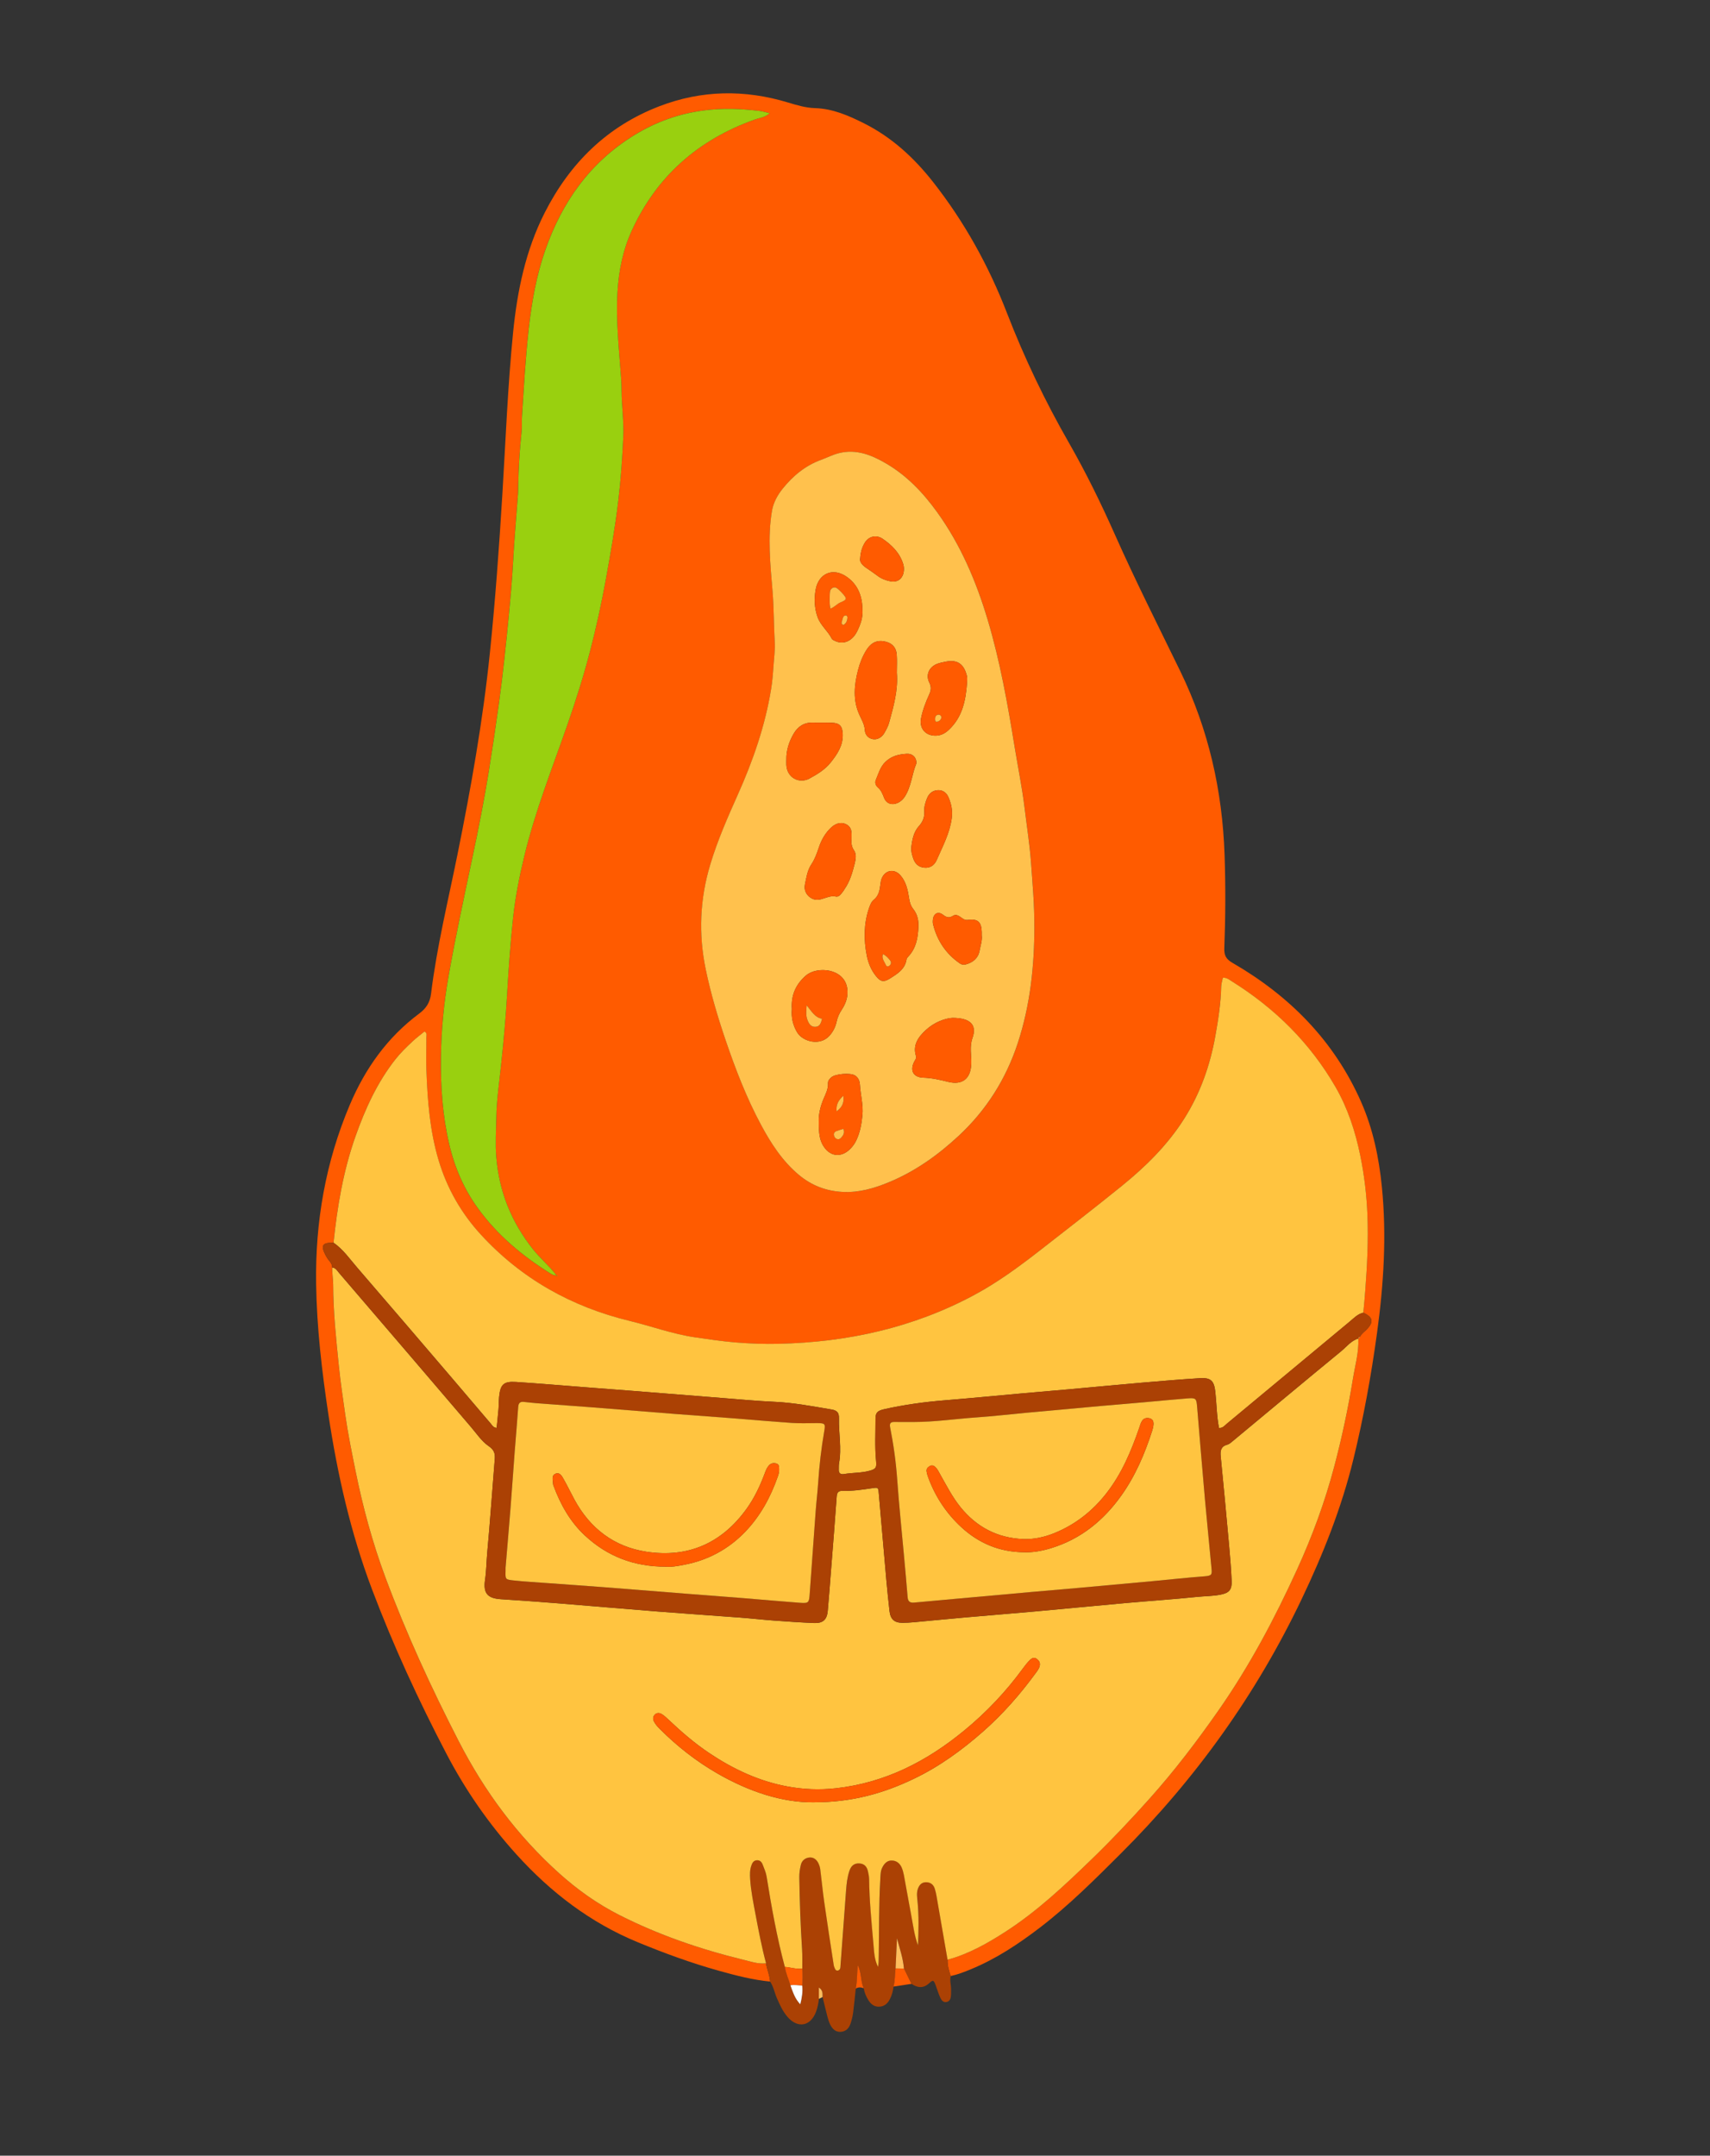 <svg xmlns="http://www.w3.org/2000/svg" id="Capa_1" data-name="Capa 1" viewBox="0 0 1133.66 1428.66"><rect x="0" y="0" width="1133.66" height="1428.66" fill="#333333" stroke="none"/><defs><style>      .cls-1 {        fill: #9acf0f;      }      .cls-1, .cls-2, .cls-3, .cls-4, .cls-5, .cls-6, .cls-7, .cls-8, .cls-9, .cls-10, .cls-11 {        stroke-width: 0px;      }      .cls-2 {        fill: #ffc14d;      }      .cls-3 {        fill: #ffc04d;      }      .cls-4 {        fill: #99d00f;      }      .cls-5 {        fill: #ffc440;      }      .cls-6 {        fill: none;      }      .cls-7 {        fill: #ab4104;      }      .cls-8 {        fill: #ff5c02;      }      .cls-9 {        fill: #ffbd5c;      }      .cls-10 {        fill: #fff;      }      .cls-11 {        fill: #ff5b00;      }    </style></defs><path class="cls-11" d="M510.56,1313.28c-11.59-1.15-22.8-4.06-33.97-7.18-18.32-5.11-36.13-11.64-53.71-18.88-31.51-12.98-57.74-33.07-80.49-58.21-18.37-20.31-33.81-42.59-46.46-66.8-18.44-35.29-35.1-71.41-49.21-108.66-14.23-37.57-23.05-76.51-29.01-116.14-4.31-28.69-7.69-57.5-8.13-86.54-.63-41.07,6.26-80.78,22.38-118.77,10.22-24.07,24.86-44.66,45.95-60.36,4.53-3.38,7.12-7.18,7.86-13.16,3.85-31.19,11.34-61.71,17.56-92.47,8.92-44.11,16.81-88.37,21.42-133.17,3.63-35.22,6.18-70.51,8.33-105.84,2.16-35.53,3.54-71.11,7.06-106.54,2.75-27.63,8.27-54.56,20.97-79.57,16.67-32.82,41.31-57.22,76-70.56,28.07-10.8,56.63-11.18,85.31-2.5,5.93,1.79,11.64,3.54,18.01,3.73,11.58.35,22.06,4.89,32.36,10.06,18.47,9.28,33.17,22.82,45.8,38.89,20.8,26.47,36.92,55.61,49.03,86.94,11.5,29.72,25.22,58.32,41.06,85.96,11.24,19.62,21.18,39.91,30.36,60.57,13.64,30.71,28.81,60.68,43.5,90.89,18.66,38.37,27.84,78.99,29.3,121.53.71,20.61.62,41.2-.17,61.78-.18,4.66.94,7.25,5.37,9.82,37.89,21.88,67.45,51.7,85.3,92.14,7.9,17.9,11.83,36.89,13.78,56.29,3.25,32.44,1.2,64.7-3.21,96.9-3.85,28.15-8.93,56.05-15.67,83.66-7.87,32.21-20.02,62.77-34.26,92.63-30.18,63.29-70.44,119.35-120.05,168.81-17.14,17.09-34.24,34.22-53.52,48.97-14.18,10.84-28.98,20.67-45.57,27.52-4.43,1.83-8.88,3.58-13.59,4.58-1.09-3.54-2.25-7.08-2.04-10.87,13.87-3.72,26.18-10.67,38.13-18.36,21.29-13.69,39.59-30.97,57.67-48.47,13.2-12.78,25.8-26.16,38.07-39.85,16.55-18.46,31.51-38.17,45.7-58.46,20.55-29.38,37.28-60.93,52.15-93.49,10.05-22,18.39-44.62,24.59-68.02,5.1-19.28,9.27-38.75,12.45-58.43,1.43-8.82,3.99-17.51,3.57-26.58,0,0-.05.05-.05.05.38-.41.76-.81,1.14-1.22,1-2.04,2.89-3.25,4.41-4.81,4.86-4.99,4.21-8.21-2.26-11.11.53-4.96.94-9.94,1.32-14.89,1.26-16.52,2.08-33.09,1.43-49.68-.53-13.37-2.1-26.62-4.79-39.73-3.27-15.93-8.3-31.31-16.46-45.41-16.85-29.12-40.11-52.07-68.57-69.83-1.79-1.11-3.48-2.64-6.04-2.42-.39,2.05-1.05,3.98-1.1,5.93-.23,11.01-1.94,21.84-3.87,32.64-3.51,19.65-10.05,38.17-20.8,55.08-10.96,17.23-25.3,31.4-41.02,44.15-17.98,14.59-36.32,28.74-54.58,42.98-13.87,10.81-28.05,21.21-43.59,29.54-40.41,21.66-83.88,31.21-129.43,32.27-9.58.22-19.14-.11-28.72-.91-8.96-.75-17.81-2.08-26.68-3.36-14.87-2.14-28.96-7.38-43.48-10.9-38.46-9.33-71.67-27.84-98.56-57.11-13.16-14.32-22.57-30.81-28.14-49.54-5.81-19.5-7.32-39.54-8.04-59.68-.26-7.19.03-14.39-.02-21.59,0-1.24.71-2.81-1.26-3.88-2.68,2.21-5.56,4.33-8.14,6.77-3.92,3.7-7.81,7.44-11.16,11.71-12.01,15.28-19.92,32.67-26.37,50.82-8.13,22.89-12.12,46.64-14.62,70.7-7.38-.24-8.64,1.69-5.28,8.22.72,1.39,1.61,2.74,2.63,3.93,1.08,1.27,1.79,2.59,1.81,4.26-.14,3.8.59,7.59.6,11.34.05,18,1.93,35.84,3.75,53.72,1.11,10.92,2.75,21.76,4.28,32.6,1.76,12.42,4.29,24.74,6.78,37.04,4.82,23.9,11.19,47.39,19.67,70.25,13.91,37.5,30.61,73.77,48.94,109.31,17.01,32.99,38.73,62.35,66.44,87.21,12.13,10.88,25.26,20.23,39.76,27.58,26.12,13.25,53.66,22.69,82.07,29.64,5,1.22,9.97,3.03,15.29,2.41.64,4.1,2.45,7.94,2.7,12.13ZM368.9,845.07c.04.18.03.39.12.53.06.09.39.12.4.09.15-.34-.06-.53-.57-.58-4.75-6.16-10.77-11.16-15.62-17.28-14.29-18.05-22.47-38.32-24.26-61.35-.67-8.62-.1-17.11.04-25.68.19-11.82,1.93-23.47,3.18-35.14,1.63-15.27,3.03-30.57,3.92-45.85,1-17.12,2.17-34.21,3.98-51.26,1.48-13.9,4.2-27.56,7.46-41.11,7.16-29.75,18.47-58.15,28.53-86.95,5.73-16.39,10.95-32.94,15.29-49.75,3.94-15.24,7.3-30.62,10.13-46.11,3.22-17.64,6.31-35.28,8.42-53.1,1.65-13.88,2.6-27.78,3.25-41.72.47-10.21-1-20.33-1.12-30.51-.03-2.6-.06-5.2-.24-7.79-1.37-19.46-3.66-38.84-2.43-58.46.87-13.96,3.6-27.42,9.32-39.97,16.52-36.24,44.17-60.5,81.6-73.85,3.14-1.12,6.77-1.38,9.99-4.19-2.59-.61-4.5-1.24-6.45-1.48-12.31-1.49-24.56-1.97-36.98-.4-16.77,2.12-32.18,7.68-46.44,16.46-29.18,17.96-47.79,44.2-58.94,76.15-5.88,16.84-8.94,34.24-10.94,51.94-2.19,19.44-3.24,38.94-4.51,58.43-.22,3.39.11,6.82-.26,10.19-1.33,12.11-2,24.25-2.24,36.42-.03,1.4,0,2.8-.1,4.2-1.12,15.31-2.5,30.61-3.32,45.94-.64,11.95-1.71,23.89-2.87,35.77-1.88,19.21-3.85,38.43-6.49,57.58-2.07,15-4.3,29.99-6.7,44.92-3.04,18.87-6.76,37.64-10.7,56.35-5.59,26.51-11.33,52.98-16.03,79.67-3.12,17.73-4.8,35.6-5.01,53.52-.23,19.34,1.06,38.62,5.5,57.63,3.64,15.6,9.85,29.86,19.27,42.77,12.8,17.54,29.13,31.13,47.38,42.59,1.38.87,2.68,1.76,4.42,1.37ZM685.74,614.1c.11-13.99-1.15-27.88-2.14-41.81-.88-12.35-2.83-24.55-4.31-36.8-1.65-13.62-4.43-27.11-6.64-40.67-4.61-28.32-9.61-56.55-17.85-84.12-7.6-25.42-17.87-49.55-33.43-71.17-9.29-12.91-20.14-24.35-34.02-32.43-9.63-5.61-19.82-9.69-31.29-6.74-4.03,1.04-7.81,3-11.74,4.43-10.47,3.81-18.71,10.72-25.52,19.23-3.34,4.17-6.08,9.18-6.97,14.47-2.99,17.69-1.11,35.46.35,53.14.93,11.35.83,22.71,1.47,34.05.29,5.24-.5,10.73-.86,16.1-.33,4.97-.75,9.95-1.54,14.86-3.97,24.39-12.01,47.49-22.07,69.98-6.76,15.11-13.43,30.27-18.23,46.18-6.95,23.02-7.92,46.23-3.03,69.75,3.34,16.04,8,31.68,13.28,47.18,6.51,19.11,13.76,37.91,23.33,55.71,6.63,12.35,14.17,24.04,25.12,33.21,8.45,7.07,18.08,10.73,28.99,11.3,10.84.57,20.94-2.39,30.79-6.47,17.38-7.2,32.47-17.99,46.14-30.68,18.34-17.03,31.38-37.68,39.2-61.47,8.24-25.06,10.99-50.96,11-77.22Z"></path><path class="cls-7" d="M510.56,1313.28c-.24-4.19-2.05-8.03-2.69-12.14-2.84-10.6-4.9-21.37-6.93-32.14-1.47-7.84-3.11-15.66-3.61-23.64-.19-2.99-.25-5.99.76-8.9.61-1.77,1.44-3.39,3.55-3.59,2.11-.19,3.32,1.08,4.02,2.92.99,2.6,2.13,5.1,2.59,7.93,3.22,20.09,6.82,40.11,12.06,59.79.63,4.26,2.5,8.15,3.71,12.24,1.6,4.29,2.87,8.75,6.54,12.57,1.16-4.52,1.75-8.4,1.3-12.4.41-3.75.33-7.5.09-11.25-.04-4.19.13-8.4-.14-12.58-1.03-15.95-1.58-31.91-1.85-47.88-.05-2.83.37-5.58,1.02-8.3.68-2.84,2.71-4.55,5.46-4.9,2.86-.36,4.98,1.27,6.2,3.82.59,1.24,1.05,2.62,1.22,3.99.94,7.32,1.62,14.68,2.67,21.99,1.98,13.82,4.13,27.62,6.25,41.43.15.97.55,1.93.99,2.81.39.78,1.23,1.07,2.02.79.49-.17,1.04-.66,1.21-1.13.26-.73.24-1.56.3-2.35,1.23-16.52,2.46-33.04,3.67-49.57.32-4.39.82-8.76,2.22-12.95,1.21-3.63,3.37-5.09,6.6-4.92,3.32.17,5.02,2.17,5.68,5.2.38,1.75.75,3.54.78,5.31.17,14.19,1.57,28.31,2.82,42.43.47,5.25.54,10.7,3.11,15.61.43-2.24.4-4.43.44-6.62.32-17.18.03-34.37,1.05-51.53.15-2.6.07-5.22,1.28-7.62,1.32-2.64,3.18-4.78,6.36-4.71,3.05.07,5.28,1.82,6.49,4.58.71,1.63,1.19,3.4,1.52,5.16,1.65,8.82,3.16,17.68,4.84,26.49,1.28,6.7,2.07,13.52,4.53,19.99.33-9.81.62-19.58-.36-29.34-.26-2.59-.67-5.17.13-7.72.83-2.68,2.43-4.73,5.44-4.77,2.85-.04,4.97,1.41,5.86,4.23.48,1.52.85,3.08,1.13,4.65,2.47,14.15,4.91,28.31,7.36,42.46-.22,3.79.94,7.32,2.04,10.87-.79,3.17.4,6.29.25,9.45-.05.99.02,1.98-.04,2.97-.13,2.05-.5,4.18-2.79,4.75-2.38.6-3.65-1.25-4.46-3.09-1.11-2.53-1.92-5.18-2.87-7.79-1.3-3.59-1.75-3.95-4.28-1.6-3.97,3.7-7.78,3.14-11.83.49-1.65-3.38-3.31-6.75-4.96-10.13-.58-6.88-2.88-13.39-4.62-20.09-.31,6.66-.62,13.32-.93,19.98-.59,4-.27,8.1-1.39,12.04-.29,2.79-1.02,5.48-2.24,8-1.47,3.05-3.68,5.21-7.28,5.34-3.38.12-5.6-1.81-7.23-4.48-1.46-2.38-2.56-4.94-2.98-7.74-2.17-4.81-1.37-10.46-3.91-15.2-.65,5.22-.3,10.37-1.39,15.43-.57,5.36-1.05,10.74-1.76,16.09-.31,2.36-.92,4.71-1.66,6.98-.99,3.05-2.96,5.29-6.36,5.57-3.45.29-5.63-1.76-7.06-4.61-.8-1.59-1.39-3.32-1.84-5.05-1.17-4.44-2.21-8.92-3.31-13.37-.03-2.12.41-4.41-2.44-6.3v7.5c-.34,2.96-.89,5.89-1.96,8.68-3.68,9.59-12.14,11.04-18.89,3.22-3.14-3.65-5.08-8-7-12.38-1.59-3.62-2.23-7.63-4.48-10.97Z"></path><path class="cls-8" d="M592.35,1316.58c1.12-3.94.79-8.04,1.39-12.04,1.85.04,3.7.07,5.56.11,1.65,3.38,3.3,6.75,4.96,10.13-3.97.6-7.93,1.2-11.9,1.8Z"></path><path class="cls-8" d="M567.31,1317.93c1.09-5.05.74-10.21,1.39-15.43,2.55,4.74,1.74,10.39,3.91,15.2-1.8-.73-3.58-.87-5.3.22Z"></path><path class="cls-9" d="M542.88,1324.73v-7.5c2.86,1.89,2.42,4.19,2.44,6.3-.81.4-1.63.79-2.44,1.19Z"></path><path class="cls-5" d="M520.3,1303.52c-5.25-19.68-8.85-39.7-12.06-59.79-.45-2.83-1.6-5.33-2.59-7.93-.7-1.84-1.9-3.11-4.02-2.92-2.11.19-2.94,1.81-3.55,3.59-1,2.9-.95,5.91-.76,8.9.51,7.98,2.14,15.8,3.61,23.64,2.03,10.77,4.09,21.54,6.93,32.14-5.32.62-10.29-1.18-15.29-2.4-28.4-6.95-55.94-16.39-82.07-29.64-14.5-7.35-27.63-16.7-39.76-27.58-27.72-24.87-49.43-54.22-66.44-87.21-18.32-35.54-35.02-71.81-48.94-109.31-8.48-22.86-14.84-46.36-19.67-70.25-2.48-12.3-5.02-24.62-6.78-37.04-1.53-10.84-3.17-21.68-4.28-32.6-1.82-17.88-3.7-35.72-3.75-53.72-.01-3.75-.75-7.54-.61-11.33,2.33.16,3.26,2.09,4.53,3.58,15.87,18.5,31.75,37,47.6,55.51,13.25,15.48,26.46,31,39.73,46.47,3.77,4.39,7.11,9.51,11.74,12.71,3.67,2.54,4.45,4.83,4.13,8.69-1.68,20.49-3.05,41.01-4.95,61.49-.57,6.16-.59,12.37-1.49,18.5-1.3,8.85,1.58,12.26,10.37,12.84,12.35.81,24.7,1.67,37.04,2.66,22.49,1.8,44.96,3.77,67.45,5.54,18.11,1.43,36.25,2.63,54.36,4,7.36.56,14.7,1.41,22.07,1.95,8.96.66,17.94,1.29,26.91,1.64,5.85.23,8.48-2.25,9-8.01.87-9.74,1.6-19.5,2.36-29.25,1.22-15.53,2.48-31.05,3.57-46.58.2-2.84,1.24-3.83,4.02-3.75,6.41.18,12.76-.75,19.08-1.7,4.49-.67,4.45-.73,4.84,3.79,1.65,19.09,3.3,38.19,5,57.27.6,6.76,1.31,13.51,2.07,20.25.62,5.51,3.16,7.82,8.59,7.84,2.59,0,5.2-.17,7.78-.4,11.33-1.03,22.65-2.17,33.98-3.17,15.31-1.35,30.64-2.55,45.95-3.93,20.08-1.81,40.14-3.79,60.22-5.59,15.71-1.41,31.46-2.44,47.14-4.06,5.16-.53,10.39-.49,15.5-1.45,6.08-1.14,7.93-3.24,7.66-9.38-.33-7.58-.94-15.15-1.63-22.7-1.8-19.88-3.64-39.75-5.61-59.62-.38-3.85.17-6.63,4.4-7.77,1.28-.34,2.42-1.39,3.49-2.27,23.99-19.9,47.91-39.89,72-59.67,3.61-2.97,6.54-6.99,11.35-8.39.43,9.07-2.14,17.76-3.57,26.58-3.18,19.67-7.35,39.15-12.45,58.43-6.19,23.4-14.54,46.03-24.59,68.02-14.87,32.56-31.6,64.11-52.15,93.49-14.19,20.28-29.15,39.99-45.7,58.46-12.27,13.69-24.86,27.07-38.07,39.85-18.08,17.5-36.38,34.78-57.67,48.47-11.95,7.68-24.27,14.64-38.13,18.36-2.45-14.15-4.88-28.31-7.36-42.46-.27-1.57-.65-3.13-1.13-4.65-.89-2.82-3.01-4.27-5.86-4.23-3.01.04-4.61,2.09-5.44,4.77-.79,2.55-.39,5.14-.13,7.72.99,9.75.69,19.52.36,29.34-2.46-6.48-3.25-13.29-4.53-19.99-1.68-8.82-3.19-17.67-4.84-26.49-.33-1.76-.81-3.53-1.52-5.16-1.21-2.77-3.44-4.51-6.49-4.58-3.18-.07-5.04,2.07-6.36,4.71-1.2,2.4-1.12,5.03-1.28,7.62-1.02,17.16-.73,34.35-1.05,51.53-.04,2.19,0,4.38-.44,6.62-2.57-4.91-2.64-10.36-3.11-15.61-1.25-14.12-2.65-28.23-2.82-42.43-.02-1.78-.39-3.57-.78-5.31-.66-3.03-2.37-5.02-5.68-5.2-3.23-.17-5.39,1.3-6.6,4.92-1.4,4.18-1.9,8.56-2.22,12.95-1.21,16.52-2.44,33.04-3.67,49.57-.06.79-.04,1.63-.3,2.35-.17.47-.72.96-1.21,1.13-.8.28-1.64-.01-2.02-.79-.44-.88-.84-1.84-.99-2.81-2.12-13.8-4.27-27.6-6.25-41.43-1.05-7.31-1.73-14.66-2.67-21.99-.17-1.36-.63-2.74-1.22-3.99-1.22-2.55-3.34-4.18-6.2-3.82-2.74.35-4.78,2.06-5.46,4.9-.65,2.72-1.07,5.47-1.02,8.3.26,15.98.82,31.94,1.85,47.88.27,4.18.11,8.39.14,12.58-3.97.5-7.75-.88-11.64-1.16ZM539.59,1194.45c25.47.01,46.23-6.01,66.08-15.49,16.88-8.06,31.87-18.93,45.91-31.26,13.29-11.68,24.81-24.85,35.21-39.09,1.06-1.45,2.17-2.89,2.52-4.72.39-2.03-.51-3.46-2.14-4.57-1.71-1.16-3.2-.31-4.31.78-1.7,1.67-3.21,3.57-4.62,5.5-11.24,15.41-24.23,29.14-38.97,41.26-24.89,20.47-52.49,34.66-85.02,38.29-11.05,1.23-21.85.78-32.7-1.27-18.77-3.55-35.63-11.53-51.38-22.07-9.65-6.46-18.42-14.03-26.84-22-1.44-1.37-2.92-2.77-4.6-3.81-1.37-.85-3.19-1.03-4.49.21-1.44,1.36-1.59,3.05-.59,4.91.97,1.8,2.3,3.26,3.71,4.67,11.49,11.52,24.21,21.49,38.31,29.6,20.76,11.94,42.88,19.35,63.92,19.07Z"></path><path class="cls-5" d="M221.12,823.62c2.49-24.06,6.49-47.81,14.62-70.7,6.44-18.15,14.36-35.54,26.37-50.82,3.35-4.26,7.24-8.01,11.16-11.71,2.58-2.44,5.46-4.56,8.14-6.77,1.97,1.07,1.25,2.64,1.26,3.88.05,7.2-.24,14.4.02,21.59.72,20.15,2.23,40.18,8.04,59.68,5.57,18.73,14.98,35.22,28.14,49.54,26.9,29.27,60.11,47.78,98.56,57.11,14.52,3.52,28.61,8.76,43.48,10.9,8.87,1.28,17.72,2.62,26.68,3.36,9.58.8,19.14,1.13,28.72.91,45.55-1.05,89.02-10.61,129.43-32.27,15.54-8.33,29.72-18.73,43.59-29.54,18.26-14.24,36.59-28.4,54.58-42.98,15.72-12.75,30.07-26.92,41.02-44.15,10.75-16.91,17.29-35.44,20.8-55.08,1.93-10.8,3.63-21.63,3.87-32.64.04-1.95.7-3.89,1.1-5.93,2.55-.22,4.25,1.31,6.04,2.42,28.46,17.77,51.72,40.72,68.57,69.83,8.16,14.1,13.19,29.48,16.46,45.41,2.69,13.11,4.26,26.36,4.79,39.73.65,16.59-.17,33.16-1.43,49.68-.38,4.95-.8,9.94-1.32,14.9-3.7.84-6.2,3.57-8.94,5.84-27.21,22.57-54.36,45.22-81.57,67.79-1.42,1.18-2.67,2.96-5.14,2.76-1.56-7.95-1.56-15.97-2.43-23.88-.8-7.32-2.9-9.57-10.32-9.1-12.75.81-25.49,1.86-38.21,2.96-16.5,1.42-32.99,3.01-49.49,4.49-10.34.93-20.68,1.78-31.02,2.7-16.7,1.49-33.38,3.13-50.09,4.48-13.55,1.1-26.98,2.92-40.24,5.88-4.46,1-5.91,2.21-5.91,6.23.01,9.38-.54,18.78.37,28.15.42,4.31-.06,5.27-4.19,6.43-5.61,1.57-11.49,1.22-17.19,2.23-2.12.37-3.48-.58-3.35-2.99.07-1.4-.07-2.83.18-4.19,1.82-9.97-.31-19.93-.06-29.9.09-3.62-1.38-5.14-4.87-5.72-12.59-2.11-25.12-4.53-37.94-5.1-11.56-.52-23.1-1.63-34.64-2.53-19.3-1.51-38.6-3.08-57.9-4.6-11.34-.89-22.69-1.74-34.04-2.62-14.93-1.15-29.84-2.44-44.78-3.4-8.08-.52-10.31,1.62-11.12,9.69-.28,2.78-.2,5.6-.43,8.38-.34,4.11-.81,8.2-1.23,12.39-2.28-.22-3.01-1.82-3.98-2.96-8.19-9.55-16.3-19.18-24.48-28.74-21.31-24.89-42.58-49.8-64.01-74.59-4.94-5.71-9.27-12.06-15.63-16.44Z"></path><path class="cls-2" d="M685.74,614.1c0,26.26-2.76,52.16-11,77.22-7.82,23.79-20.85,44.43-39.2,61.47-13.67,12.69-28.75,23.48-46.14,30.68-9.85,4.08-19.95,7.04-30.79,6.47-10.91-.57-20.54-4.23-28.99-11.3-10.95-9.16-18.49-20.86-25.12-33.21-9.56-17.81-16.81-36.6-23.33-55.71-5.28-15.5-9.94-31.14-13.28-47.18-4.9-23.52-3.92-46.73,3.03-69.75,4.8-15.91,11.47-31.07,18.23-46.18,10.06-22.49,18.11-45.59,22.07-69.98.8-4.91,1.21-9.89,1.54-14.86.36-5.37,1.15-10.85.86-16.1-.64-11.34-.54-22.71-1.47-34.05-1.46-17.68-3.34-35.45-.35-53.14.89-5.29,3.63-10.3,6.97-14.47,6.81-8.51,15.05-15.42,25.52-19.23,3.93-1.43,7.71-3.39,11.74-4.43,11.47-2.95,21.66,1.13,31.29,6.74,13.88,8.08,24.73,19.52,34.02,32.43,15.56,21.62,25.83,45.75,33.43,71.17,8.24,27.57,13.24,55.79,17.85,84.12,2.21,13.56,4.99,27.04,6.64,40.67,1.48,12.25,3.43,24.45,4.31,36.8.99,13.93,2.25,27.82,2.14,41.81ZM608.86,614.42c.26-4.36-.67-8.47-3.33-11.86-1.7-2.16-2.4-4.32-2.81-6.98-.84-5.5-1.92-11.07-5.76-15.47-4.04-4.62-10.19-3.56-12.46,2.14-.5,1.27-.68,2.69-.85,4.06-.47,3.77-1.06,7.32-4.36,10-1.61,1.31-2.47,3.49-3.2,5.64-3.49,10.29-3.49,20.75-1.47,31.22.94,4.87,2.82,9.57,6,13.57,3.2,4.03,5.25,4.37,9.55,1.65,4.92-3.11,9.89-6.14,10.84-12.68.1-.7.79-1.37,1.32-1.95,5.08-5.48,6.22-12.27,6.53-19.34ZM594.55,445.92c0-4.19.25-8.2-.06-12.16-.4-5.19-3.76-8.11-8.92-8.81-5.34-.72-8.73,1.88-11.31,6.06-2.53,4.1-4.26,8.56-5.45,13.21-2.52,9.81-3.44,19.64.81,29.23,1.51,3.42,3.52,6.48,3.74,10.5.15,2.72,1.96,5.25,5.17,5.88,2.98.59,6.05-.97,7.86-4.2,1.17-2.08,2.36-4.23,3-6.5,3.04-10.93,6.1-21.88,5.17-33.21ZM631.45,674.59c-4.8.26-11.88,2.72-17.64,8.03-4.95,4.56-8.87,9.86-6.55,17.31.42,1.36-.35,2.19-.93,3.24-3.34,6.04-1.09,10.82,5.71,11.04,5.66.18,10.99,1.39,16.39,2.75,9.65,2.44,15.2-2.13,15.49-12.13.16-5.61-1.29-11.08.79-16.92,3.03-8.52-1.14-13.28-13.26-13.32ZM524.97,668.79c-.46,5.4.63,10.56,3.49,15.36,3.7,6.2,15.05,9.22,21.3,2.42,2.55-2.78,4.11-5.94,4.86-9.43.65-3,1.82-5.55,3.51-8.11,2.79-4.22,4.32-8.96,3.52-14.15-2.05-13.26-20.04-14.62-27.3-8.4-6.89,5.91-9.99,13.22-9.38,22.31ZM542.81,743.95c-.01,7.36.68,11.23,2.5,14.6,4.35,8.06,12.34,9.17,18.63,2.61,1.54-1.6,2.78-3.38,3.74-5.39,2.53-5.31,3.53-10.96,4.08-16.76.64-6.85-1.27-13.47-1.68-20.23-.14-2.3-1.04-4.7-3.35-6.09-3.02-1.81-12.81-1.06-15.52,1.24-1.25,1.07-2.39,2.33-2.28,4.04.23,3.8-1.56,7-2.93,10.27-2.21,5.25-3.45,10.61-3.18,15.7ZM564.54,555.87c-.01-3.4.54-6.7-2.56-8.98-3.08-2.27-7.3-1.84-10.83,1.41-4.04,3.73-6.66,8.4-8.37,13.59-1.25,3.8-2.63,7.56-4.84,10.88-2.76,4.13-3.36,8.91-4.32,13.53-.83,4,1.36,7.65,4.93,9.31,5.43,2.53,10.13-2.73,15.61-1.45,2.18.51,3.67-2.03,5.03-3.75.25-.31.38-.7.61-1.02,3.66-5.14,5.34-11.12,6.83-17.09.7-2.82,1.31-6.2-.45-8.74-1.8-2.59-1.84-5.14-1.63-7.69ZM641.08,452.82c0-1.59.31-3.26-.05-4.77-1.67-6.89-5.36-11.24-13.77-9.59-1.95.38-3.93.75-5.79,1.43-5.45,1.98-7.95,7.36-5.37,12.46,1.46,2.89,1.18,5.2-.06,7.89-2.34,5.07-4.31,10.3-5.42,15.79-1.36,6.75,3.06,11.74,9.94,11.52,3.42-.11,6.07-1.6,8.48-3.86,8.95-8.38,11.19-19.37,12.04-30.88ZM521.32,503.32c0,1.2-.05,2.39,0,3.59.4,8.6,8.56,12.69,15.29,9.06,5.33-2.88,10.41-5.98,14.18-10.74,4.36-5.5,8.25-11.28,7.9-18.84-.24-5.19-2.01-7.21-7.24-7.42-4.18-.17-8.38.04-12.56-.09-5.83-.18-10,2.64-12.75,7.4-3.01,5.21-4.9,10.88-4.82,17.03ZM571.75,404.17c-.02-9.41-3.26-16.57-9.73-21.41-9.83-7.34-19.38-2.52-21.26,7.93-1.08,6.04-.89,12.29,1.28,18.34,2,5.55,6.82,9.12,9.38,14.25.38.76,1.56,1.21,2.45,1.62,5.32,2.41,11.05.04,14.25-6.26,2.36-4.64,4.07-9.57,3.62-14.46ZM604.1,561.77c-.13,2.26.46,4.36,1.1,6.47,1.14,3.76,3.28,6.33,7.4,6.79,4.21.47,6.96-1.73,8.49-5.27,3.86-8.92,8.54-17.47,9.86-27.42.68-5.06-.23-9.43-2.1-13.85-1.27-3-3.63-4.91-6.93-4.82-3.48.1-6,2.08-7.31,5.31-1.12,2.77-2.06,5.73-1.85,8.69.27,3.9-1.01,7.01-3.52,9.77-3.71,4.08-4.46,9.18-5.16,14.31ZM650.85,619.88c0-1.04.02-1.64,0-2.23-.21-6.68-2.61-8.86-9.19-7.97-1.88.25-2.98-.58-4.29-1.51-1.64-1.16-3.52-2.51-5.49-1.27-2.55,1.6-4.22,1.28-6.66-.62-3.44-2.67-6.57-.72-6.79,3.7-.04.79-.07,1.63.11,2.39,2.67,10.88,8.48,19.66,17.71,26.07,1.13.79,2.42,1.13,3.96.73,4.85-1.29,8.28-4.11,9.2-9.08.65-3.5,1.87-6.97,1.44-10.2ZM607.54,505.29c-.11-3.38-2.6-5.95-6.36-5.73-5.21.3-10.14,1.42-14.19,5.36-3.5,3.41-4.6,7.86-6.38,12.04-.8,1.87.07,3.81,1.38,4.92,2.28,1.92,3.14,4.42,4.18,7.01,1.49,3.74,5.17,4.94,8.9,3.27,2.09-.94,3.68-2.46,4.86-4.33,4.25-6.71,4.63-14.78,7.61-21.95.07-.17,0-.4.01-.6ZM570.24,370.16c-.47,2.2,1.39,4.39,4.04,6.19,2.46,1.68,4.95,3.34,7.32,5.15,2.61,2,5.59,3.14,8.71,3.76,4.54.89,7.9-1.48,8.75-5.97.33-1.76.29-3.57-.24-5.34-2.25-7.48-7.53-12.68-13.65-16.86-4.21-2.87-9.11-1.62-11.61,2.23-1.86,2.85-2.96,6.08-3.31,10.84Z"></path><path class="cls-4" d="M368.9,845.07c-1.74.39-3.04-.51-4.42-1.37-18.26-11.46-34.58-25.05-47.38-42.59-9.43-12.91-15.63-27.17-19.27-42.77-4.44-19.01-5.74-38.29-5.5-57.63.22-17.92,1.89-35.8,5.01-53.52,4.7-26.69,10.44-53.16,16.03-79.67,3.95-18.71,7.67-37.48,10.7-56.35,2.4-14.94,4.63-29.92,6.7-44.92,2.64-19.15,4.62-38.37,6.49-57.58,1.16-11.88,2.23-23.81,2.87-35.77.82-15.33,2.2-30.63,3.32-45.94.1-1.39.07-2.8.1-4.2.24-12.17.91-24.31,2.24-36.42.37-3.36.04-6.8.26-10.19,1.28-19.49,2.32-38.99,4.51-58.43,2-17.71,5.06-35.1,10.94-51.94,11.15-31.95,29.75-58.19,58.94-76.15,14.27-8.78,29.68-14.34,46.44-16.46,12.42-1.57,24.67-1.1,36.98.4,1.95.24,3.86.87,6.45,1.48-3.22,2.81-6.85,3.07-9.99,4.19-37.43,13.35-65.09,37.6-81.6,73.85-5.72,12.55-8.45,26.01-9.32,39.97-1.22,19.62,1.07,39,2.43,58.46.18,2.59.21,5.19.24,7.79.12,10.18,1.59,20.3,1.12,30.51-.64,13.94-1.6,27.84-3.25,41.72-2.11,17.82-5.2,35.47-8.42,53.1-2.83,15.49-6.19,30.88-10.13,46.11-4.34,16.8-9.57,33.35-15.29,49.75-10.06,28.8-21.37,57.2-28.53,86.95-3.26,13.55-5.99,27.22-7.46,41.11-1.81,17.05-2.98,34.14-3.98,51.26-.89,15.29-2.3,30.59-3.92,45.85-1.24,11.67-2.99,23.32-3.18,35.14-.14,8.56-.71,17.06-.04,25.68,1.79,23.03,9.97,43.3,24.26,61.35,4.85,6.12,10.86,11.12,15.62,17.28l.04-.04Z"></path><path class="cls-7" d="M221.12,823.62c6.36,4.38,10.69,10.73,15.63,16.44,21.43,24.78,42.7,49.7,64.01,74.59,8.18,9.56,16.29,19.19,24.48,28.74.98,1.14,1.7,2.74,3.98,2.96.42-4.19.89-8.28,1.23-12.39.23-2.79.15-5.6.43-8.38.82-8.07,3.04-10.21,11.12-9.69,14.94.96,29.86,2.25,44.78,3.4,11.35.87,22.69,1.72,34.04,2.62,19.3,1.52,38.6,3.09,57.9,4.6,11.54.9,23.08,2.01,34.64,2.53,12.82.57,25.35,3,37.94,5.1,3.49.58,4.97,2.1,4.87,5.72-.25,9.97,1.88,19.93.06,29.9-.25,1.36-.11,2.79-.18,4.19-.13,2.41,1.23,3.36,3.35,2.99,5.7-1,11.58-.66,17.19-2.23,4.13-1.15,4.61-2.11,4.19-6.43-.91-9.37-.35-18.77-.37-28.15,0-4.02,1.44-5.23,5.91-6.23,13.27-2.96,26.69-4.78,40.24-5.88,16.71-1.35,33.39-2.99,50.09-4.48,10.34-.92,20.68-1.77,31.02-2.7,16.5-1.48,32.99-3.07,49.49-4.49,12.73-1.1,25.46-2.15,38.21-2.96,7.42-.47,9.52,1.78,10.32,9.1.87,7.92.86,15.93,2.43,23.88,2.47.21,3.72-1.58,5.14-2.76,27.21-22.57,54.36-45.22,81.57-67.79,2.73-2.27,5.24-5,8.94-5.84,6.47,2.9,7.12,6.12,2.26,11.11-1.52,1.56-3.41,2.77-4.41,4.81-.63.17-1.12.47-1.14,1.22,0,0,.05-.05.05-.05-4.8,1.4-7.73,5.42-11.35,8.39-24.09,19.78-48.01,39.77-72,59.67-1.07.89-2.21,1.93-3.49,2.27-4.23,1.14-4.79,3.92-4.4,7.77,1.97,19.86,3.82,39.74,5.61,59.62.68,7.56,1.3,15.13,1.63,22.7.27,6.14-1.59,8.24-7.66,9.38-5.11.96-10.33.91-15.5,1.45-15.69,1.61-31.43,2.65-47.14,4.06-20.08,1.8-40.14,3.78-60.22,5.59-15.31,1.38-30.64,2.58-45.95,3.93-11.33,1-22.65,2.14-33.98,3.17-2.59.24-5.19.41-7.78.4-5.43-.02-7.97-2.34-8.59-7.84-.76-6.74-1.47-13.49-2.07-20.25-1.7-19.09-3.35-38.18-5-57.27-.39-4.52-.34-4.46-4.84-3.79-6.32.94-12.67,1.87-19.08,1.7-2.78-.08-3.82.92-4.02,3.75-1.09,15.53-2.35,31.06-3.57,46.58-.77,9.75-1.49,19.51-2.36,29.25-.51,5.77-3.15,8.24-9,8.01-8.98-.35-17.95-.97-26.91-1.64-7.36-.54-14.7-1.4-22.07-1.95-18.12-1.37-36.25-2.57-54.36-4-22.49-1.77-44.96-3.74-67.45-5.54-12.34-.99-24.69-1.85-37.04-2.66-8.79-.58-11.67-3.99-10.37-12.84.9-6.14.92-12.34,1.49-18.5,1.9-20.47,3.27-40.99,4.95-61.49.32-3.85-.46-6.15-4.13-8.69-4.63-3.2-7.97-8.31-11.74-12.71-13.27-15.47-26.48-30.99-39.73-46.47-15.85-18.52-31.73-37.01-47.6-55.51-1.27-1.48-2.21-3.42-4.53-3.58-.01-1.68-.73-3-1.81-4.27-1.02-1.19-1.91-2.53-2.63-3.93-3.36-6.54-2.11-8.46,5.28-8.22ZM335.15,1039.22c0,.77.01,1.37,0,1.97-.15,5.42-.18,5.64,5.33,6.23,7.14.77,14.33,1.16,21.5,1.69,12.75.93,25.51,1.8,38.25,2.78,19.31,1.49,38.62,3.06,57.92,4.58,11.35.89,22.7,1.72,34.05,2.63,12.74,1.03,25.46,2.2,38.2,3.14,5.66.42,5.96-.05,6.38-5.87,1.32-18.33,2.61-36.65,3.97-54.98.46-6.17,1.22-12.32,1.63-18.49.76-11.57,2.08-23.05,4.06-34.48.87-5.04.41-5.25-5.04-5.27-5.4-.03-10.82.26-16.19-.1-13.74-.93-27.47-2.18-41.2-3.24-12.15-.94-24.3-1.77-36.45-2.72-18.71-1.46-37.42-3.02-56.13-4.48-11.95-.93-23.9-1.76-35.85-2.66-2.79-.21-5.56-.56-8.34-.85-2.52-.27-3.52.84-3.7,3.39-.67,9.76-1.56,19.5-2.3,29.26-.96,12.55-1.8,25.1-2.79,37.64-1.05,13.34-2.21,26.66-3.31,39.83ZM605.68,942.42c-4.2,0-8.4.06-12.6-.02-2.66-.05-3.49.91-2.95,3.63,2.25,11.36,3.85,22.8,4.67,34.38,1.2,16.92,2.98,33.79,4.51,50.69.83,9.14,1.69,18.28,2.41,27.44.22,2.86,1.58,3.83,4.28,3.57,8.94-.84,17.89-1.63,26.83-2.44,16.9-1.53,33.79-3.07,50.69-4.57,10.34-.92,20.68-1.76,31.02-2.69,16.5-1.48,33-2.99,49.49-4.51,11.52-1.07,23.03-2.35,34.57-3.21,5.01-.37,4.94-1.29,4.55-5.53-1.41-15.3-3-30.59-4.36-45.89-1.8-20.28-3.44-40.57-5.15-60.86-.48-5.69-.77-6.06-6.63-5.6-8.75.68-17.49,1.56-26.24,2.33-10.14.89-20.29,1.72-30.43,2.63-16.7,1.5-33.39,3.02-50.08,4.56-10.93,1.01-21.84,2.29-32.78,3.05-13.94.96-27.8,3.05-41.8,3.05Z"></path><path class="cls-1" d="M368.86,845.11c.51.04.72.24.57.58-.01.03-.34,0-.4-.09-.1-.14-.09-.35-.12-.53,0,0-.04.04-.04.04Z"></path><path class="cls-9" d="M900.5,887.11c.02-.75.51-1.05,1.14-1.22-.38.4-.76.81-1.14,1.22Z"></path><path class="cls-8" d="M520.3,1303.52c3.89.28,7.67,1.67,11.64,1.16.24,3.75.32,7.5-.09,11.25-2.61-.11-5.22-.69-7.84-.17-1.21-4.09-3.08-7.98-3.71-12.24Z"></path><path class="cls-10" d="M524.01,1315.76c2.63-.52,5.23.06,7.84.17.44,4-.14,7.88-1.3,12.4-3.67-3.82-4.94-8.28-6.54-12.57Z"></path><path class="cls-9" d="M599.29,1304.65c-1.85-.04-3.71-.07-5.56-.11.31-6.66.62-13.32.93-19.98,1.75,6.69,4.04,13.2,4.62,20.09Z"></path><path class="cls-11" d="M539.59,1194.45c-21.04.29-43.15-7.12-63.92-19.07-14.09-8.11-26.82-18.08-38.31-29.6-1.41-1.41-2.74-2.87-3.71-4.67-1-1.86-.84-3.55.59-4.91,1.3-1.24,3.12-1.06,4.49-.21,1.68,1.04,3.15,2.44,4.6,3.81,8.42,7.98,17.19,15.55,26.84,22,15.74,10.53,32.61,18.51,51.38,22.07,10.85,2.06,21.65,2.5,32.7,1.27,32.53-3.62,60.13-17.82,85.02-38.29,14.74-12.12,27.73-25.84,38.97-41.26,1.41-1.93,2.91-3.84,4.62-5.5,1.11-1.09,2.6-1.94,4.31-.78,1.63,1.11,2.52,2.54,2.14,4.57-.35,1.83-1.46,3.26-2.52,4.72-10.4,14.23-21.92,27.41-35.21,39.09-14.04,12.34-29.04,23.2-45.91,31.26-19.85,9.48-40.61,15.5-66.08,15.49Z"></path><path class="cls-11" d="M608.86,614.42c-.31,7.07-1.45,13.86-6.53,19.34-.53.58-1.22,1.25-1.32,1.95-.95,6.53-5.92,9.57-10.84,12.68-4.3,2.72-6.34,2.38-9.55-1.65-3.18-4-5.06-8.69-6-13.57-2.02-10.47-2.01-20.93,1.47-31.22.73-2.15,1.59-4.33,3.2-5.64,3.3-2.68,3.89-6.23,4.36-10,.17-1.37.34-2.8.85-4.06,2.27-5.7,8.42-6.76,12.46-2.14,3.85,4.4,4.92,9.97,5.76,15.47.41,2.66,1.11,4.82,2.81,6.98,2.66,3.39,3.59,7.51,3.33,11.86ZM585.4,632.29c-.95,2.68.54,4.48,1.47,6.37.47.97.98,2.53,2.53,1.54,1.3-.83,1.75-2.34.77-3.62-1.27-1.65-2.73-3.22-4.76-4.29Z"></path><path class="cls-11" d="M594.55,445.92c.94,11.34-2.12,22.29-5.17,33.21-.63,2.27-1.83,4.42-3,6.5-1.81,3.23-4.89,4.78-7.86,4.2-3.22-.63-5.02-3.16-5.17-5.88-.22-4.02-2.22-7.08-3.74-10.5-4.25-9.59-3.33-19.42-.81-29.23,1.19-4.65,2.92-9.11,5.45-13.21,2.58-4.18,5.97-6.78,11.31-6.06,5.16.7,8.52,3.62,8.92,8.81.31,3.96.06,7.97.06,12.16Z"></path><path class="cls-11" d="M631.45,674.59c12.12.03,16.29,4.8,13.26,13.32-2.08,5.84-.62,11.31-.79,16.92-.29,10-5.84,14.57-15.49,12.13-5.4-1.36-10.73-2.57-16.39-2.75-6.81-.22-9.05-5-5.71-11.04.58-1.05,1.35-1.88.93-3.24-2.32-7.45,1.6-12.75,6.55-17.31,5.76-5.3,12.84-7.77,17.64-8.03Z"></path><path class="cls-11" d="M524.97,668.79c-.6-9.09,2.49-16.41,9.38-22.31,7.26-6.22,25.25-4.86,27.3,8.4.8,5.19-.73,9.92-3.52,14.15-1.69,2.55-2.86,5.1-3.51,8.11-.75,3.49-2.31,6.65-4.86,9.43-6.24,6.8-17.6,3.79-21.3-2.42-2.86-4.8-3.95-9.96-3.49-15.36ZM534.78,666.27c-.32,3.97-.57,6.82.49,9.61.95,2.5,2.27,4.86,5.39,4.66,2.9-.19,3.62-2.53,4.34-5.35-4.78-.85-6.86-4.85-10.22-8.91Z"></path><path class="cls-11" d="M542.81,743.95c-.27-5.09.97-10.45,3.18-15.7,1.38-3.27,3.16-6.47,2.93-10.27-.1-1.71,1.03-2.97,2.28-4.04,2.7-2.3,12.5-3.05,15.52-1.24,2.32,1.39,3.21,3.79,3.35,6.09.41,6.76,2.33,13.38,1.68,20.23-.54,5.8-1.54,11.45-4.08,16.76-.96,2.01-2.2,3.78-3.74,5.39-6.29,6.56-14.28,5.45-18.63-2.61-1.82-3.37-2.51-7.24-2.5-14.6ZM559.15,748.15c-1.69.53-3.19.91-4.6,1.47-1.16.46-1.93,1.36-1.68,2.73.22,1.22.88,2.18,2.1,2.58,1.33.43,2.22-.38,3.01-1.28,1.19-1.36,2.06-2.84,1.18-5.49ZM554.65,736.51c3.31-2.39,5.16-5.41,4.47-10.29-3.48,3.07-4.97,6.22-4.47,10.29Z"></path><path class="cls-11" d="M564.54,555.87c-.21,2.55-.17,5.1,1.63,7.69,1.77,2.54,1.16,5.91.45,8.74-1.49,5.97-3.16,11.95-6.83,17.09-.23.32-.37.72-.61,1.02-1.36,1.72-2.85,4.26-5.03,3.75-5.48-1.28-10.18,3.98-15.61,1.45-3.56-1.66-5.76-5.32-4.93-9.31.96-4.63,1.57-9.4,4.32-13.53,2.22-3.32,3.59-7.08,4.84-10.88,1.71-5.18,4.33-9.86,8.37-13.59,3.53-3.25,7.75-3.68,10.83-1.41,3.1,2.28,2.55,5.58,2.56,8.98Z"></path><path class="cls-11" d="M641.08,452.82c-.86,11.5-3.1,22.5-12.04,30.88-2.42,2.26-5.06,3.75-8.48,3.86-6.88.22-11.29-4.77-9.94-11.52,1.11-5.49,3.08-10.72,5.42-15.79,1.24-2.69,1.52-5,.06-7.89-2.58-5.11-.07-10.49,5.37-12.46,1.86-.67,3.84-1.04,5.79-1.43,8.4-1.65,12.09,2.7,13.77,9.59.37,1.51.05,3.18.05,4.77ZM624.19,475.33c-.35-1.14-1.1-1.79-2.17-1.65-1.71.22-2.15,1.52-2.09,3.02.03.77.16,1.8,1.2,1.64,1.69-.25,2.72-1.37,3.06-3.01Z"></path><path class="cls-11" d="M521.32,503.32c-.08-6.15,1.81-11.82,4.82-17.03,2.75-4.76,6.92-7.58,12.75-7.4,4.18.13,8.38-.09,12.56.09,5.23.21,7,2.23,7.24,7.42.35,7.56-3.54,13.34-7.9,18.84-3.77,4.76-8.85,7.86-14.18,10.74-6.73,3.64-14.89-.45-15.29-9.06-.06-1.19,0-2.39,0-3.59Z"></path><path class="cls-11" d="M571.75,404.17c.45,4.89-1.26,9.82-3.62,14.46-3.21,6.31-8.94,8.67-14.25,6.26-.89-.4-2.07-.85-2.45-1.62-2.56-5.12-7.39-8.7-9.38-14.25-2.18-6.05-2.37-12.31-1.28-18.34,1.87-10.45,11.43-15.27,21.26-7.93,6.47,4.83,9.71,11.99,9.73,21.41ZM550.52,403.37c2.93-1.13,4.39-3.16,6.6-4.11,4.5-1.92,4.54-2.42,1.42-5.95-.79-.89-1.64-1.74-2.53-2.54-1.04-.94-2.15-1.92-3.71-1.32-1.75.67-2.16,2.23-2.2,3.88-.08,3.14-.36,6.31.4,10.03ZM559.09,414.24c2.04-1.13,2.6-2.95,2.75-4.93.03-.46-.41-1.36-.71-1.39-2.2-.24-2.27,1.64-2.75,3.04-.25.72-.5,1.5-.43,2.23.03.38.74.71,1.14,1.06Z"></path><path class="cls-11" d="M604.1,561.77c.7-5.13,1.45-10.24,5.16-14.31,2.51-2.76,3.79-5.87,3.52-9.77-.21-2.97.72-5.92,1.85-8.69,1.31-3.23,3.83-5.21,7.31-5.31,3.3-.09,5.66,1.82,6.93,4.82,1.87,4.42,2.77,8.79,2.1,13.85-1.33,9.95-6.01,18.5-9.86,27.42-1.53,3.54-4.28,5.74-8.49,5.27-4.12-.46-6.26-3.03-7.4-6.79-.64-2.12-1.23-4.21-1.1-6.47Z"></path><path class="cls-11" d="M650.85,619.88c.43,3.22-.79,6.7-1.44,10.2-.92,4.97-4.35,7.79-9.2,9.08-1.54.41-2.83.06-3.96-.73-9.24-6.41-15.05-15.19-17.71-26.07-.19-.76-.15-1.59-.11-2.39.22-4.42,3.35-6.36,6.79-3.7,2.44,1.89,4.1,2.22,6.66.62,1.97-1.23,3.86.12,5.49,1.27,1.31.93,2.41,1.77,4.29,1.51,6.58-.89,8.98,1.29,9.19,7.97.02.6,0,1.2,0,2.23Z"></path><path class="cls-11" d="M607.53,505.29c0,.2.06.43-.01.6-2.98,7.17-3.36,15.24-7.61,21.95-1.18,1.86-2.77,3.39-4.86,4.33-3.73,1.67-7.41.47-8.9-3.27-1.03-2.59-1.9-5.09-4.18-7.01-1.31-1.11-2.18-3.05-1.38-4.92,1.78-4.18,2.87-8.64,6.38-12.04,4.05-3.94,8.99-5.06,14.19-5.36,3.77-.22,6.25,2.35,6.36,5.73Z"></path><path class="cls-11" d="M570.24,370.16c.35-4.75,1.46-7.98,3.31-10.84,2.5-3.85,7.4-5.1,11.61-2.23,6.13,4.18,11.4,9.38,13.65,16.86.53,1.77.58,3.58.24,5.34-.85,4.49-4.21,6.86-8.75,5.97-3.13-.61-6.11-1.75-8.71-3.76-2.37-1.82-4.86-3.47-7.32-5.15-2.65-1.81-4.5-4-4.04-6.19Z"></path><path class="cls-5" d="M335.15,1039.22c1.1-13.17,2.26-26.49,3.31-39.83.99-12.54,1.83-25.1,2.79-37.64.74-9.76,1.63-19.5,2.3-29.26.18-2.55,1.17-3.66,3.7-3.39,2.78.29,5.55.64,8.34.85,11.95.91,23.9,1.73,35.85,2.66,18.71,1.46,37.42,3.02,56.13,4.48,12.15.95,24.3,1.78,36.45,2.72,13.74,1.06,27.46,2.31,41.2,3.24,5.37.36,10.79.08,16.19.1,5.45.03,5.91.23,5.04,5.27-1.98,11.43-3.3,22.91-4.06,34.48-.41,6.17-1.17,12.32-1.63,18.49-1.36,18.32-2.65,36.65-3.97,54.98-.42,5.82-.72,6.28-6.38,5.87-12.74-.94-25.47-2.11-38.2-3.14-11.35-.91-22.7-1.74-34.05-2.63-19.31-1.52-38.61-3.09-57.92-4.58-12.75-.98-25.5-1.84-38.25-2.78-7.17-.53-14.35-.92-21.5-1.69-5.51-.59-5.48-.81-5.33-6.23.02-.6,0-1.2,0-1.97ZM441.72,1038.3c3.04.35,7.57-.43,12.09-1.31,15.58-3.01,29.02-10.25,39.99-21.56,10.14-10.46,17.02-23.09,21.83-36.83.54-1.53.96-3.04.9-4.67-.06-1.59.17-3.39-1.82-3.99-1.82-.55-3.57-.24-4.94,1.25-1.39,1.51-2.07,3.38-2.78,5.26-3.09,8.26-6.8,16.19-11.98,23.4-16.46,22.92-38.91,32.8-66.57,28.53-21.35-3.29-37.32-15.48-47.67-34.65-2.37-4.4-4.53-8.91-6.99-13.25-1.14-2.01-2.49-4.88-5.3-3.87-3.17,1.15-1.85,4.39-1.82,6.87,0,.39.15.79.29,1.16,4.64,12.53,11.1,24.05,20.94,33.14,14.65,13.52,32.11,20.58,53.82,20.51Z"></path><path class="cls-5" d="M605.68,942.42c14.01,0,27.86-2.09,41.8-3.05,10.95-.75,21.85-2.04,32.78-3.05,16.69-1.54,33.39-3.06,50.08-4.56,10.14-.91,20.29-1.74,30.43-2.63,8.75-.77,17.49-1.65,26.24-2.33,5.85-.45,6.15-.09,6.63,5.6,1.71,20.29,3.35,40.58,5.15,60.86,1.36,15.31,2.95,30.59,4.36,45.89.39,4.24.45,5.16-4.55,5.53-11.54.86-23.05,2.14-34.57,3.21-16.49,1.53-32.99,3.03-49.49,4.51-10.34.93-20.68,1.76-31.02,2.69-16.9,1.51-33.79,3.04-50.69,4.57-8.94.81-17.89,1.6-26.83,2.44-2.7.25-4.05-.71-4.28-3.57-.72-9.15-1.58-18.29-2.41-27.44-1.52-16.89-3.31-33.77-4.51-50.69-.82-11.58-2.42-23.02-4.67-34.38-.54-2.73.29-3.68,2.95-3.63,4.2.08,8.4.02,12.6.02ZM678.42,1028.72c6.5.3,12.74-.93,18.87-2.84,19.47-6.07,34.37-18.29,46.05-34.65,9.37-13.12,15.61-27.79,20.52-43.06.42-1.32.76-2.7.85-4.07.12-1.9-.37-3.65-2.57-4.14-1.85-.41-3.63-.2-4.84,1.48-1.06,1.47-1.47,3.22-2.06,4.93-5.31,15.32-11.54,30.19-21.63,43.14-9.28,11.91-20.73,20.93-34.76,26.6-6.55,2.65-13.53,4.14-20.44,3.88-17.04-.65-30.98-7.89-41.77-21.31-5.31-6.61-9.08-14.06-13.22-21.34-.99-1.73-1.78-3.58-3.24-5-1.12-1.09-2.35-1.52-3.79-.72-1.29.72-2.3,1.82-2.11,3.34.19,1.56.68,3.12,1.24,4.6,4.71,12.55,11.9,23.44,21.78,32.54,11.63,10.73,25.28,16.41,41.13,16.62Z"></path><path class="cls-3" d="M585.4,632.29c2.03,1.07,3.49,2.64,4.76,4.29.99,1.28.53,2.79-.77,3.62-1.55.99-2.06-.58-2.53-1.54-.93-1.89-2.42-3.69-1.47-6.37Z"></path><path class="cls-3" d="M534.78,666.27c3.36,4.07,5.44,8.06,10.22,8.91-.72,2.82-1.44,5.17-4.34,5.35-3.12.2-4.44-2.16-5.39-4.66-1.06-2.79-.8-5.65-.49-9.61Z"></path><path class="cls-3" d="M559.15,748.15c.88,2.65,0,4.13-1.18,5.49-.78.9-1.67,1.72-3.01,1.28-1.22-.4-1.88-1.36-2.1-2.58-.25-1.37.53-2.27,1.68-2.73,1.42-.56,2.91-.94,4.6-1.47Z"></path><path class="cls-3" d="M554.65,736.51c-.5-4.08.99-7.23,4.47-10.29.69,4.88-1.16,7.9-4.47,10.29Z"></path><path class="cls-3" d="M624.19,475.33c-.34,1.63-1.37,2.75-3.06,3.01-1.04.16-1.17-.87-1.2-1.64-.06-1.49.37-2.8,2.09-3.02,1.08-.14,1.82.51,2.17,1.65Z"></path><path class="cls-3" d="M550.52,403.37c-.77-3.73-.48-6.89-.4-10.03.04-1.65.45-3.21,2.2-3.88,1.56-.6,2.67.39,3.71,1.32.89.8,1.74,1.64,2.53,2.54,3.12,3.54,3.08,4.03-1.42,5.95-2.22.95-3.67,2.98-6.6,4.11Z"></path><path class="cls-3" d="M559.09,414.24c-.4-.35-1.11-.67-1.14-1.06-.06-.73.19-1.51.43-2.23.48-1.4.55-3.28,2.75-3.04.3.03.74.93.71,1.39-.15,1.98-.71,3.8-2.75,4.93Z"></path><path class="cls-11" d="M441.72,1038.3c-21.72.07-39.17-6.99-53.82-20.51-9.84-9.09-16.3-20.61-20.94-33.14-.14-.37-.28-.77-.29-1.16-.03-2.49-1.35-5.73,1.82-6.87,2.81-1.02,4.16,1.86,5.3,3.87,2.46,4.34,4.62,8.86,6.99,13.25,10.35,19.17,26.31,31.36,47.67,34.65,27.66,4.26,50.11-5.61,66.57-28.53,5.17-7.2,8.89-15.14,11.98-23.4.7-1.88,1.39-3.75,2.78-5.26,1.37-1.49,3.12-1.8,4.94-1.25,1.99.6,1.77,2.39,1.82,3.99.06,1.63-.37,3.13-.9,4.67-4.81,13.75-11.68,26.37-21.83,36.83-10.97,11.31-24.41,18.55-39.99,21.56-4.51.87-9.05,1.65-12.09,1.31Z"></path><path class="cls-11" d="M678.42,1028.72c-15.85-.21-29.49-5.9-41.13-16.62-9.88-9.11-17.07-19.99-21.78-32.54-.56-1.48-1.05-3.04-1.24-4.6-.18-1.52.82-2.62,2.11-3.34,1.43-.8,2.67-.37,3.79.72,1.46,1.43,2.26,3.27,3.24,5,4.14,7.27,7.91,14.73,13.22,21.34,10.79,13.43,24.73,20.66,41.77,21.31,6.91.26,13.89-1.23,20.44-3.88,14.02-5.67,25.48-14.69,34.76-26.6,10.09-12.95,16.32-27.82,21.63-43.14.59-1.7,1-3.45,2.06-4.93,1.21-1.68,2.99-1.9,4.84-1.48,2.2.49,2.69,2.24,2.57,4.14-.09,1.37-.43,2.76-.85,4.07-4.91,15.27-11.15,29.94-20.52,43.06-11.68,16.36-26.59,28.58-46.05,34.65-6.13,1.91-12.37,3.14-18.87,2.84Z"></path><rect class="cls-6" width="1133.66" height="1428.66"></rect></svg>